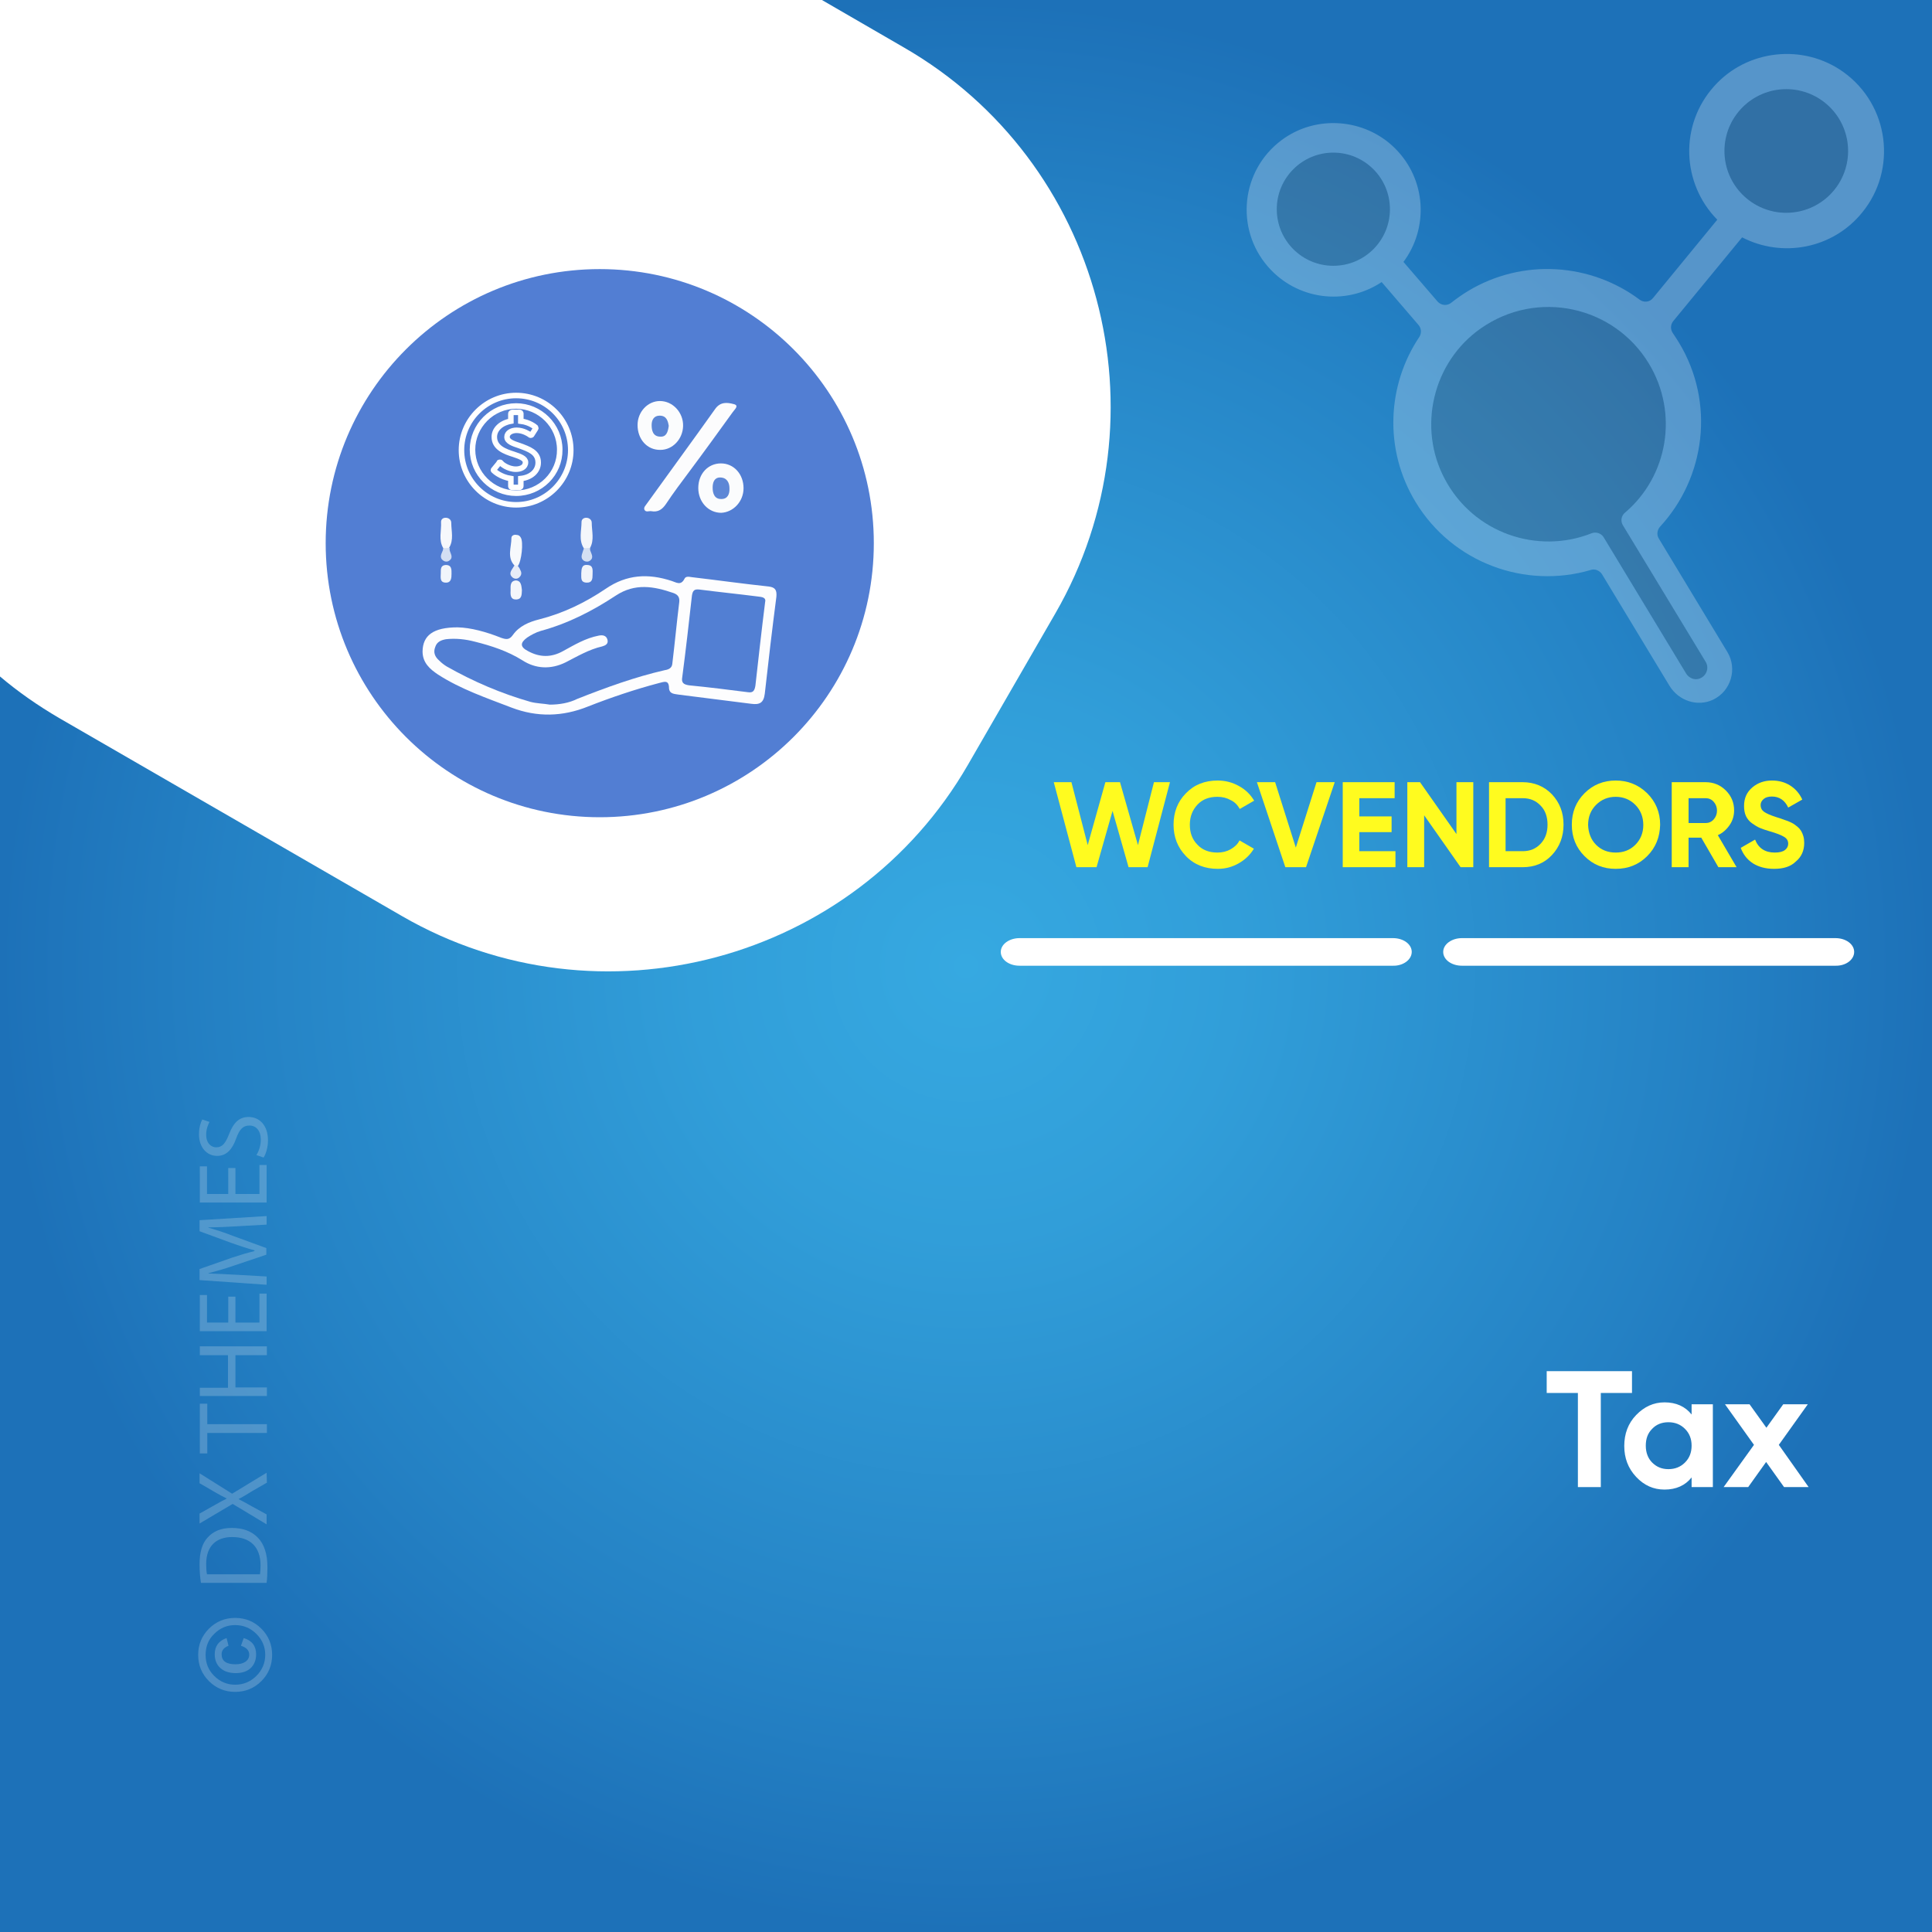 <?xml version="1.0" encoding="UTF-8"?>
<!-- Generator: Adobe Illustrator 26.0.1, SVG Export Plug-In . SVG Version: 6.00 Build 0)  -->
<svg xmlns="http://www.w3.org/2000/svg" xmlns:xlink="http://www.w3.org/1999/xlink" version="1.1" id="Layer_1" x="0px" y="0px" viewBox="0 0 700 700" style="enable-background:new 0 0 700 700;" xml:space="preserve">
<rect x="0" y="0" width="700" height="700" fill="#333333" stroke="none"/>
<style type="text/css">
	.st0{fill:url(#SVGID_1_);}
	.st1{fill:#FFFFFF;}
	.st2{fill:none;}
	.st3{fill:#FFFB1F;}
	.st4{opacity:0.22;}
	.st5{fill:#F6F6F6;}
	.st6{opacity:0.25;}
	.st7{fill:#6B6B6B;}
	.st8{fill:#527ED3;}
	.st9{fill:#FDFDFE;}
	.st10{fill:#FCFCFD;}
	.st11{fill:#FBFCFD;}
	.st12{fill:#F6F8FC;}
	.st13{fill:#F4F6FB;}
	.st14{fill:#F7F9FC;}
	.st15{fill:#F1F5FB;}
	.st16{fill:#F1F4FB;}
	.st17{fill:#D2DEF3;}
	.st18{fill:#D4DFF3;}
	.st19{fill:#E6ECF8;}
	.st20{fill:#527FD3;}
	.st21{fill:#5D87D6;}
	.st22{fill:#5B86D5;}
	.st23{fill:#5682D4;}
	.st24{fill:#5884D5;}
	.st25{fill:#FFFFFF;fill-opacity:0;stroke:#FFFFFF;stroke-width:2;}
</style>
<radialGradient id="SVGID_1_" cx="350.495" cy="350.244" r="349.711" gradientTransform="matrix(1.001 0 0 1.001 -0.784 -0.533)" gradientUnits="userSpaceOnUse">
	<stop offset="0" style="stop-color:#36A9E1"></stop>
	<stop offset="0.281" style="stop-color:#319ED9"></stop>
	<stop offset="0.773" style="stop-color:#2481C4"></stop>
	<stop offset="1" style="stop-color:#1D71B8"></stop>
</radialGradient>
<rect class="st0" width="700" height="700"></rect>
<path class="st1" d="M327.5,17.2L297.8,0H0v245.1c6.6,5.6,13.8,10.6,21.5,15.1l124.3,71.8c71.4,41.2,163.7,16.5,204.9-54.9  l31.7-54.9C423.7,150.6,399,58.4,327.5,17.2z"></path>
<g>
	<rect x="353" y="283.4" class="st2" width="330.2" height="57.9"></rect>
	<path class="st3" d="M390,314.2l-8.2-30.8h6.4l5.9,22.8l6.4-22.8h5.3l6.5,22.8l5.8-22.8h5.8l-8.1,30.8h-6.9l-5.8-20.4l-5.8,20.4   H390z"></path>
	<path class="st3" d="M441.2,314.8c-4.6,0-8.5-1.5-11.5-4.6c-3-3.1-4.5-6.9-4.5-11.4c0-4.5,1.5-8.4,4.5-11.4c3-3.1,6.8-4.6,11.5-4.6   c2.8,0,5.4,0.7,7.7,2c2.4,1.3,4.2,3.1,5.5,5.3l-5.2,3c-0.8-1.4-1.8-2.5-3.3-3.2c-1.4-0.8-3-1.2-4.8-1.2c-3,0-5.4,0.9-7.2,2.8   c-1.8,1.9-2.8,4.3-2.8,7.3c0,3,0.9,5.4,2.8,7.3c1.8,1.9,4.2,2.8,7.2,2.8c1.8,0,3.4-0.4,4.8-1.2c1.4-0.8,2.5-1.8,3.2-3.2l5.2,3   c-1.3,2.2-3.2,4-5.5,5.3S444.1,314.8,441.2,314.8z"></path>
	<path class="st3" d="M465.7,314.2l-10.3-30.8h6.6l7.5,23.7l7.5-23.7h6.6l-10.4,30.8H465.7z"></path>
	<path class="st3" d="M492.6,308.4h13v5.8h-19.1v-30.8h18.8v5.8h-12.8v6.6h11.7v5.7h-11.7V308.4z"></path>
	<path class="st3" d="M527.7,283.4h6.1v30.8h-4.6l-13.2-18.8v18.8h-6.1v-30.8h4.6l13.2,18.8V283.4z"></path>
	<path class="st3" d="M551.7,283.4c4.2,0,7.8,1.5,10.6,4.4c2.8,3,4.2,6.6,4.2,11c0,4.3-1.4,8-4.2,11c-2.8,3-6.4,4.4-10.6,4.4h-12.2   v-30.8H551.7z M551.7,308.4c2.7,0,4.8-0.9,6.5-2.7c1.7-1.8,2.5-4.1,2.5-6.9c0-2.8-0.8-5.2-2.5-6.9c-1.7-1.8-3.8-2.7-6.5-2.7h-6.2   v19.2H551.7z"></path>
	<path class="st3" d="M596.8,310.2c-3.1,3.1-6.9,4.6-11.4,4.6s-8.2-1.5-11.3-4.6c-3.1-3.1-4.6-6.9-4.6-11.4c0-4.5,1.5-8.3,4.6-11.4   c3.1-3.1,6.9-4.6,11.3-4.6s8.2,1.5,11.4,4.6c3.1,3.1,4.7,6.9,4.7,11.4C601.4,303.3,599.9,307.1,596.8,310.2z M578.3,306.1   c1.9,1.9,4.3,2.8,7.1,2.8c2.8,0,5.2-0.9,7.1-2.8c1.9-1.9,2.9-4.3,2.9-7.2c0-2.9-1-5.4-2.9-7.3c-1.9-1.9-4.3-2.9-7.1-2.9   c-2.8,0-5.2,1-7.1,2.9c-1.9,1.9-2.9,4.3-2.9,7.3C575.5,301.7,576.4,304.2,578.3,306.1z"></path>
	<path class="st3" d="M622.6,314.2l-6.2-10.7h-4.6v10.7h-6.1v-30.8H618c2.8,0,5.3,1,7.3,3c2,2,3,4.4,3,7.2c0,1.9-0.5,3.7-1.6,5.3   s-2.5,2.9-4.3,3.7l6.8,11.6H622.6z M611.8,289.1v9.1h6.2c1.1,0,2.1-0.4,2.9-1.3c0.8-0.9,1.2-2,1.2-3.2s-0.4-2.3-1.2-3.2   c-0.8-0.9-1.8-1.3-2.9-1.3H611.8z"></path>
	<path class="st3" d="M642.8,314.8c-3.1,0-5.6-0.7-7.7-2c-2.1-1.4-3.5-3.2-4.4-5.6l5.2-3c1.2,3.1,3.6,4.7,7.1,4.7   c1.7,0,2.9-0.3,3.7-0.9c0.8-0.6,1.2-1.4,1.2-2.3c0-1.1-0.5-1.9-1.5-2.5c-1-0.6-2.7-1.3-5.2-2c-1.4-0.4-2.5-0.8-3.5-1.2   c-1-0.4-1.9-1-2.9-1.7c-1-0.7-1.7-1.6-2.2-2.6c-0.5-1.1-0.7-2.3-0.7-3.7c0-2.8,1-5,3-6.7c2-1.7,4.4-2.5,7.1-2.5   c2.5,0,4.7,0.6,6.6,1.8c1.9,1.2,3.4,2.9,4.4,5.1l-5.1,2.9c-1.2-2.6-3.2-4-5.9-4c-1.3,0-2.3,0.3-3,0.9c-0.7,0.6-1.1,1.3-1.1,2.2   c0,1,0.4,1.8,1.2,2.4c0.8,0.6,2.4,1.3,4.6,2c0.9,0.3,1.7,0.5,2.1,0.7c0.5,0.2,1.1,0.4,2,0.7c0.8,0.3,1.5,0.7,1.9,0.9   c0.5,0.3,1,0.7,1.6,1.2c0.6,0.5,1,1,1.3,1.5c0.3,0.5,0.6,1.2,0.8,1.9c0.2,0.7,0.3,1.6,0.3,2.4c0,2.8-1,5.1-3.1,6.8   C648.8,314,646.1,314.8,642.8,314.8z"></path>
</g>
<g>
	<rect x="110.9" y="382" class="st2" width="544.7" height="271.7"></rect>
	<path class="st1" d="M591.3,496.8v7.9H580v34.1h-8.3v-34.1h-11.3v-7.9H591.3z"></path>
	<path class="st1" d="M612.9,508.8h7.7v30h-7.7v-3.5c-2.3,2.9-5.6,4.4-9.8,4.4c-4,0-7.4-1.5-10.3-4.6s-4.3-6.8-4.3-11.2   s1.4-8.2,4.3-11.2s6.3-4.6,10.3-4.6c4.2,0,7.5,1.5,9.8,4.4V508.8z M598.6,529.9c1.6,1.6,3.5,2.4,5.9,2.4s4.4-0.8,6-2.4   c1.6-1.6,2.4-3.6,2.4-6.1c0-2.5-0.8-4.5-2.4-6.1s-3.6-2.4-6-2.4s-4.4,0.8-5.9,2.4c-1.6,1.6-2.3,3.6-2.3,6.1   C596.3,526.3,597.1,528.4,598.6,529.9z"></path>
	<path class="st1" d="M655.3,538.8h-8.9l-6.5-9.1l-6.5,9.1h-8.9l11-15.3l-10.5-14.7h8.9l6.1,8.5l6.1-8.5h8.9l-10.5,14.7L655.3,538.8   z"></path>
</g>
<g>
	<path class="st1" d="M511.5,344.9c0-2.8-3-5-6.8-5H369.4c-3.7,0-6.8,2.2-6.8,5c0,2.8,3,5,6.8,5h135.3   C508.4,350,511.5,347.7,511.5,344.9z"></path>
	<path class="st1" d="M671.8,344.9c0-2.8-3-5-6.8-5H529.7c-3.7,0-6.8,2.2-6.8,5c0,2.8,3,5,6.8,5H665   C668.8,350,671.8,347.7,671.8,344.9z"></path>
</g>
<g class="st4">
	<rect x="71.1" y="401.9" class="st2" width="42.3" height="211"></rect>
	<path class="st5" d="M71.8,599.6c0-3.7,1.3-6.9,3.9-9.5s5.8-3.9,9.5-3.9s6.9,1.3,9.5,3.9s3.9,5.8,3.9,9.5s-1.3,6.9-3.9,9.5   s-5.8,3.9-9.5,3.9s-6.9-1.3-9.5-3.9S71.8,603.3,71.8,599.6z M74.5,599.6c0,3,1,5.5,3.1,7.6s4.6,3.2,7.6,3.2s5.6-1.1,7.7-3.2   s3.2-4.7,3.2-7.6c0-3-1.1-5.5-3.2-7.6s-4.7-3.2-7.7-3.2s-5.5,1.1-7.6,3.2C75.5,594,74.5,596.6,74.5,599.6z M87.3,596.3l1-2.8   c3,0.9,4.5,2.9,4.5,5.9c0,2.1-0.7,3.8-2,5s-3.1,1.8-5.4,1.8s-4.2-0.6-5.5-1.8c-1.4-1.2-2.1-2.9-2.1-5c0-2.9,1.4-4.9,4.3-5.9   l0.7,2.8c-1.6,0.6-2.5,1.6-2.5,3.1c0,2.4,1.7,3.6,5,3.6c1.5,0,2.7-0.3,3.6-0.9c0.9-0.6,1.4-1.5,1.4-2.6   C90.3,598,89.3,596.9,87.3,596.3z"></path>
	<path class="st5" d="M72.8,573.5c-0.3-1.9-0.5-4.2-0.5-6.7c0-4.5,1-7.7,3-9.8c2-2.2,4.8-3.4,8.7-3.4c4,0,7.2,1.2,9.4,3.5   c2.3,2.3,3.5,6,3.5,10.7c0,2.2-0.1,4.1-0.3,5.7H72.8z M94.2,570.4c0.1-0.8,0.2-1.9,0.2-3.2c0-6.7-3.7-10.3-10.3-10.3   c-5.7,0-9.4,3.2-9.4,9.8c0,1.6,0.1,2.8,0.3,3.7H94.2z"></path>
	<path class="st5" d="M96.7,537.2l-5.4,3.1c-2.1,1.3-3.4,2.1-4.8,2.8v0.1c1.4,0.7,2.7,1.4,4.8,2.6l5.3,2.9v3.6l-12.3-7.4l-12,7.1   v-3.6l5.7-3.2c1.6-0.9,2.8-1.6,4.1-2.2v-0.1c-1.4-0.7-2.6-1.3-4.1-2.2l-5.7-3.3v-3.6l11.8,7.4l12.5-7.6L96.7,537.2L96.7,537.2z"></path>
	<path class="st5" d="M75.1,519.2v7.4h-2.7v-18h2.7v7.4h21.6v3.2H75.1z"></path>
	<path class="st5" d="M72.4,502.8h10.2V491H72.4v-3.2h24.3v3.2H85.3v11.7h11.4v3.1H72.4V502.8z"></path>
	<path class="st5" d="M85.3,469.8v9.4H94v-10.5h2.6v13.6H72.4v-13.1H75v10h7.7v-9.4H85.3z"></path>
	<path class="st5" d="M86,444.3c-3.4,0.2-7.5,0.4-10.5,0.4v0.1c2.8,0.8,5.9,1.8,9.2,3.1l11.8,4.3v2.4l-11.6,3.9   c-3.4,1.2-6.6,2.1-9.4,2.8v0.1c3,0.1,7.1,0.3,10.7,0.5l10.4,0.6v3l-24.3-1.7v-4l11.7-4.1c3-1,5.7-1.8,8.2-2.4V453   c-2.4-0.6-5.1-1.5-8.2-2.6l-11.7-4.3v-4l24.3-1.5v3.1L86,444.3z"></path>
	<path class="st5" d="M85.3,423.2v9.4H94v-10.5h2.6v13.6H72.4v-13.1H75v10h7.7v-9.4H85.3z"></path>
	<path class="st5" d="M92.9,418.5c0.9-1.4,1.6-3.5,1.6-5.6c0-3.2-1.7-5.1-4.1-5.1c-2.3,0-3.6,1.3-4.8,4.6c-1.4,4-3.5,6.4-6.9,6.4   c-3.8,0-6.6-3.1-6.6-7.8c0-2.5,0.6-4.3,1.2-5.4l2.6,0.9c-0.4,0.8-1.2,2.4-1.2,4.6c0,3.3,2,4.6,3.6,4.6c2.3,0,3.4-1.5,4.7-4.8   c1.6-4.1,3.6-6.2,7.1-6.2c3.7,0,7,2.8,7,8.5c0,2.3-0.7,4.9-1.6,6.2L92.9,418.5z"></path>
</g>
<g class="st6">
	<path class="st1" d="M667.9,26.1c-14.5-10.4-34.9-8.2-46.8,5.1c-12.7,14.1-11.8,35.3,1.1,48.4L598.9,108c-1.2,1.5-3.3,1.7-4.8,0.6   c-17.6-13.2-42.3-15.2-62.3-3.1c-2.1,1.3-4.1,2.7-6,4.2c-1.5,1.2-3.6,1-4.9-0.4l-12.4-14.4c9.1-12.2,8.4-29.8-3.1-41.2   c-11-10.9-28.7-12.2-41.1-2.9c-14.7,11-16.8,32-5,45.7c10.5,12.2,28.2,14.4,41.3,5.7l13.4,15.6c1,1.2,1.1,2.9,0.3,4.2   c-11.7,17.4-13,40.8-1.4,59.9c13.4,22.1,39.8,31.6,63.5,24.6c1.5-0.5,3.1,0.2,4,1.5l24.5,40.5c3.3,5.4,10.1,7.7,15.8,5   c6.5-3.1,8.8-11.2,5.2-17.2L601,195.1c-0.8-1.3-0.6-3,0.4-4.2c16.5-17.8,20.1-45,6.9-66.8c-0.7-1.2-1.5-2.3-2.2-3.4   c-0.9-1.3-0.9-3,0.1-4.3l25-30.4c14.5,7.5,32.8,4.2,43.5-9C687.4,61.5,684.6,38.1,667.9,26.1z"></path>
	<path class="st7" d="M597.4,131.7c-12.7-20.9-40.5-27-60.9-12.7c-17.4,12.2-23,35.9-13,54.6c10.4,19.6,33.6,27.4,53.2,19.6   c1.6-0.6,3.4,0,4.3,1.4l29.9,49.4c0.9,1.5,2.7,2.4,4.4,2c2.9-0.7,4.1-3.9,2.7-6.2l-30-49.5c-0.9-1.5-0.6-3.4,0.7-4.5   C604.3,172.6,608.3,149.7,597.4,131.7z"></path>
	<circle class="st7" cx="483.1" cy="75.8" r="20.5"></circle>
	<circle class="st7" cx="647.2" cy="54.7" r="22.4"></circle>
</g>
<g>
	<circle class="st8" cx="217.3" cy="196.8" r="99.3"></circle>
	<g>
		<path class="st9" d="M165.8,227.3c4.7,0.1,10.3,1.6,15.8,3.8c1.8,0.6,2.9,0.8,4.2-1c2.3-3.3,6-4.8,9.6-5.7    c8.7-2.2,16.7-6.1,24.1-11.1c7.6-5.2,15.4-5.6,23.9-2.8c1.6,0.5,3.3,1.8,4.6-0.8c0.4-0.9,1.5-0.8,2.5-0.6c9.4,1.1,18.6,2.4,28,3.4    c2.4,0.3,3,1.3,2.8,3.7c-1.5,11.6-2.9,23.3-4.2,35.1c-0.4,3.4-1.9,4.1-4.9,3.7c-8.7-1.1-17.3-2.2-26.1-3.3    c-1.5-0.3-3.5-0.1-3.7-2.3c0-3.3-1.9-2.3-3.7-1.9c-8.7,2.3-17.3,5.2-25.7,8.5c-9.2,3.7-18.4,3.9-27.6,0.4    c-9.1-3.5-18.5-6.7-26.7-12c-3-2-5.6-4.3-5.6-8.4C153.2,230.2,157,227.3,165.8,227.3z"></path>
		<path class="st10" d="M235.9,185.2c-0.8-0.1-1.9,0.5-2.4-0.5c-0.4-0.9,0.5-1.6,1-2.4c8.2-11.4,16.5-22.7,24.6-34.1    c1.9-2.7,4.4-2.4,6.7-1.8c2.2,0.5,0.3,2-0.3,2.9c-5.2,7.2-10.4,14.4-15.7,21.5c-2.9,3.9-5.8,7.7-8.5,11.8    C240,184.5,238.5,185.7,235.9,185.2z"></path>
		<path class="st11" d="M253,176.8c0-5.1,3.5-8.9,8.2-8.9c4.7,0,8.2,3.9,8.2,9c0,4.8-3.7,8.7-8.1,8.9    C256.7,185.8,253,181.9,253,176.8z"></path>
		<path class="st11" d="M231,154c0-4.8,3.7-8.7,8.1-8.7c4.7,0,8.5,4.2,8.4,9c-0.1,4.8-3.8,8.7-8.2,8.7    C234.5,163.1,231,159.2,231,154z"></path>
		<path class="st12" d="M160.6,198.6c-1.8-3-0.6-6.3-0.8-9.5c0-1,0.8-1.6,1.9-1.5c1,0.1,1.8,0.8,1.8,1.8c0,3,1,6.2-0.8,9.1    C162.1,199.2,161.3,199.1,160.6,198.6z"></path>
		<path class="st13" d="M211.5,198.6c-1.9-3-0.8-6.3-0.8-9.5c0-1,0.9-1.6,1.9-1.5c1,0.1,1.8,0.8,1.8,1.8c0,3,1,6.2-0.6,9.1    C213.1,199.2,212.2,199.1,211.5,198.6z"></path>
		<path class="st14" d="M186.4,204.9c-2.8-3-1.1-6.6-1.1-10c0-0.8,0.9-1.3,1.8-1.1c0.8,0,1.3,0.4,1.6,1c1,1.5,0.3,8.6-1.1,10.3    C187,205.2,186.7,205.2,186.4,204.9z"></path>
		<path class="st13" d="M189.1,213.8c-0.1,1.5,0.1,3.4-2.2,3.4c-1.9,0-2-1.6-1.9-3.2c0-1.5-0.3-3.5,1.9-3.7    C188.9,210.4,188.9,212.3,189.1,213.8z"></path>
		<path class="st15" d="M163.6,207.8c0,1.6-0.1,3.3-2,3.3c-2.4,0-1.9-2-1.9-3.5c0-1.3-0.1-2.8,1.8-2.9    C163.7,204.7,163.6,206.4,163.6,207.8z"></path>
		<path class="st16" d="M210.6,207.7c0.1-1.5,0.1-3.2,2.2-3c2.3,0.1,1.9,2,1.9,3.5s-0.1,3-2.2,2.9C210.1,211,210.7,209,210.6,207.7z    "></path>
		<path class="st17" d="M160.6,198.6c0.8,0,1.5,0,2.3-0.1c0,0.3,0,0.5,0,0.8c0.3,1.3,1.5,2.7-0.1,3.8c-0.6,0.5-1.5,0.5-2.2,0    c-1.6-1.1-0.6-2.5-0.1-3.8C160.5,199.1,160.5,198.8,160.6,198.6z"></path>
		<path class="st18" d="M211.5,198.6c0.8,0,1.5,0,2.3-0.1c0,0.3,0,0.5,0,0.8c0.4,1.3,1.5,2.7,0,3.8c-0.6,0.5-1.5,0.5-2.2,0.1    c-1.6-1.1-0.6-2.5-0.3-3.8C211.5,199.1,211.5,198.8,211.5,198.6z"></path>
		<path class="st19" d="M186.4,204.9c0.4,0,0.8,0,1.1,0c0.4,0.5,0.8,1,1,1.6c0.6,1,0.5,2-0.5,2.8c-0.6,0.5-1.5,0.5-2.2,0    c-1-0.8-1.1-1.6-0.5-2.7C185.8,205.9,186,205.4,186.4,204.9z"></path>
		<path class="st20" d="M199.2,255.3c-2.3-0.4-4.7-0.4-7-1c-10.5-3-20.6-7.3-30.3-12.8c-1-0.6-1.9-1.3-2.8-2.2    c-1.5-1.3-2.2-2.9-1.4-4.9c0.6-1.9,2.2-2.5,3.9-2.8c3.5-0.4,7.1,0,10.5,0.9c6,1.5,11.8,3.4,17.1,6.7c4.9,3.2,10.4,3.4,15.7,0.8    c4.3-2.2,8.5-4.7,13.3-5.8c1.1-0.3,2.3-0.9,1.9-2.4c-0.4-1.6-1.8-1.8-3.2-1.5c-4.7,0.9-8.7,3.3-12.9,5.6c-4.3,2.4-8.5,2.3-12.7,0    c-2.9-1.5-2.9-3-0.3-4.9c1.5-1,3.2-1.9,4.9-2.4c9.9-2.7,18.7-7.2,27.2-12.8c7-4.6,13.8-3.4,21-0.9c1.6,0.6,2.2,1.6,2,3.3    c-0.9,7.3-1.6,14.8-2.5,22.2c-0.1,1.6-1.3,2.2-2.7,2.4c-10.9,2.5-21.3,6.3-31.7,10.4C206.2,254.7,202.7,255.3,199.2,255.3z"></path>
		<path class="st20" d="M277.2,218.3c-1.3,10.4-2.4,20.3-3.5,30.1c-0.3,1.8-0.8,2.7-2.7,2.4c-7.1-0.9-14.2-1.8-21.4-2.5    c-1.9-0.3-2.8-0.9-2.4-3c1.3-9.9,2.4-19.6,3.5-29.5c0.3-1.9,0.9-2.4,2.7-2.2c7,0.9,13.9,1.6,21,2.5    C276.1,216.3,277.7,216.4,277.2,218.3z"></path>
		<path class="st21" d="M264.3,176.9c0.1,2-0.6,3.9-2.9,3.9c-2.5,0.1-3.2-2-3.2-4.1c0-1.9,0.6-3.7,2.7-3.7    C263.3,173,264.3,174.8,264.3,176.9z"></path>
		<path class="st22" d="M242.3,154.3c-0.3,2.3-0.9,4.1-3.2,3.9c-2.5-0.1-3-2.2-3-4.2c0-1.8,0.8-3.4,2.9-3.4    C241.5,150.6,242,152.5,242.3,154.3z"></path>
		<path class="st23" d="M187.7,167.2c0.9-1.3-1.1-3.9,1.6-3.8c2,0,3.8,1.6,3.7,4.2c-0.1,2.3-1.6,3.9-3.7,3.8    C186.4,171.2,188.7,168.5,187.7,167.2z"></path>
		<path class="st24" d="M184.5,150.7c-0.8,1.3,0.9,3.7-1.3,3.8c-2.2,0.1-3.8-1.5-3.8-4.2c0-2.2,1.5-3.7,3.4-3.7    C185.7,146.9,183.5,149.5,184.5,150.7z"></path>
	</g>
	<g>
		<g>
			<path class="st25" d="M187,143.3c-10.9,0-19.8,8.9-19.8,19.8c0,10.9,8.9,19.8,19.8,19.8s19.8-8.9,19.8-19.8     C206.8,152.1,197.9,143.3,187,143.3z M187,178.7c-8.6,0-15.8-7.1-15.8-15.8c0-8.6,7.1-15.8,15.8-15.8c8.6,0,15.8,7.1,15.8,15.8     C202.9,171.6,195.8,178.7,187,178.7z"></path>
			<path class="st25" d="M195,167.6c0-3.8-3.5-4.9-6.7-6.1c-2.4-0.8-4.6-1.5-4.6-3.2c0-1.4,1.5-2.4,3.5-2.4c2.5,0,4.6,1.5,4.6,1.5     c0.3,0,0.3,0.3,0.4,0.3c0.3,0,0.4-0.1,0.4-0.1l1.4-2.2c0.3-0.3,0-0.4,0-0.6c0,0-2-1.8-5.3-2.2v-2.8c0-0.3-0.3-0.4-0.6-0.4h-2.4     c-0.3,0-0.6,0.3-0.6,0.4v2.8c-3.5,0.6-6,2.9-6,5.7c0,3.9,3.8,5.3,7,6.3c2.4,0.8,4.3,1.5,4.3,2.9c0,1.8-1.8,2.5-3.5,2.5     c-2.9,0-5.3-2-5.3-2.2c-0.3-0.3-0.3-0.3-0.4-0.3c-0.3,0-0.4,0-0.4,0.3l-1.8,2.2c-0.3,0.3-0.3,0.4,0,0.6c0,0,2.2,2.2,6.1,2.8v2.8     c0,0.3,0.3,0.4,0.6,0.4h2.4c0.4,0,0.6-0.3,0.6-0.4v-2.8C192.4,173,195,170.7,195,167.6z"></path>
		</g>
	</g>
</g>
<g>
</g>
<g>
</g>
<g>
</g>
<g>
</g>
<g>
</g>
<g>
</g>
</svg>

